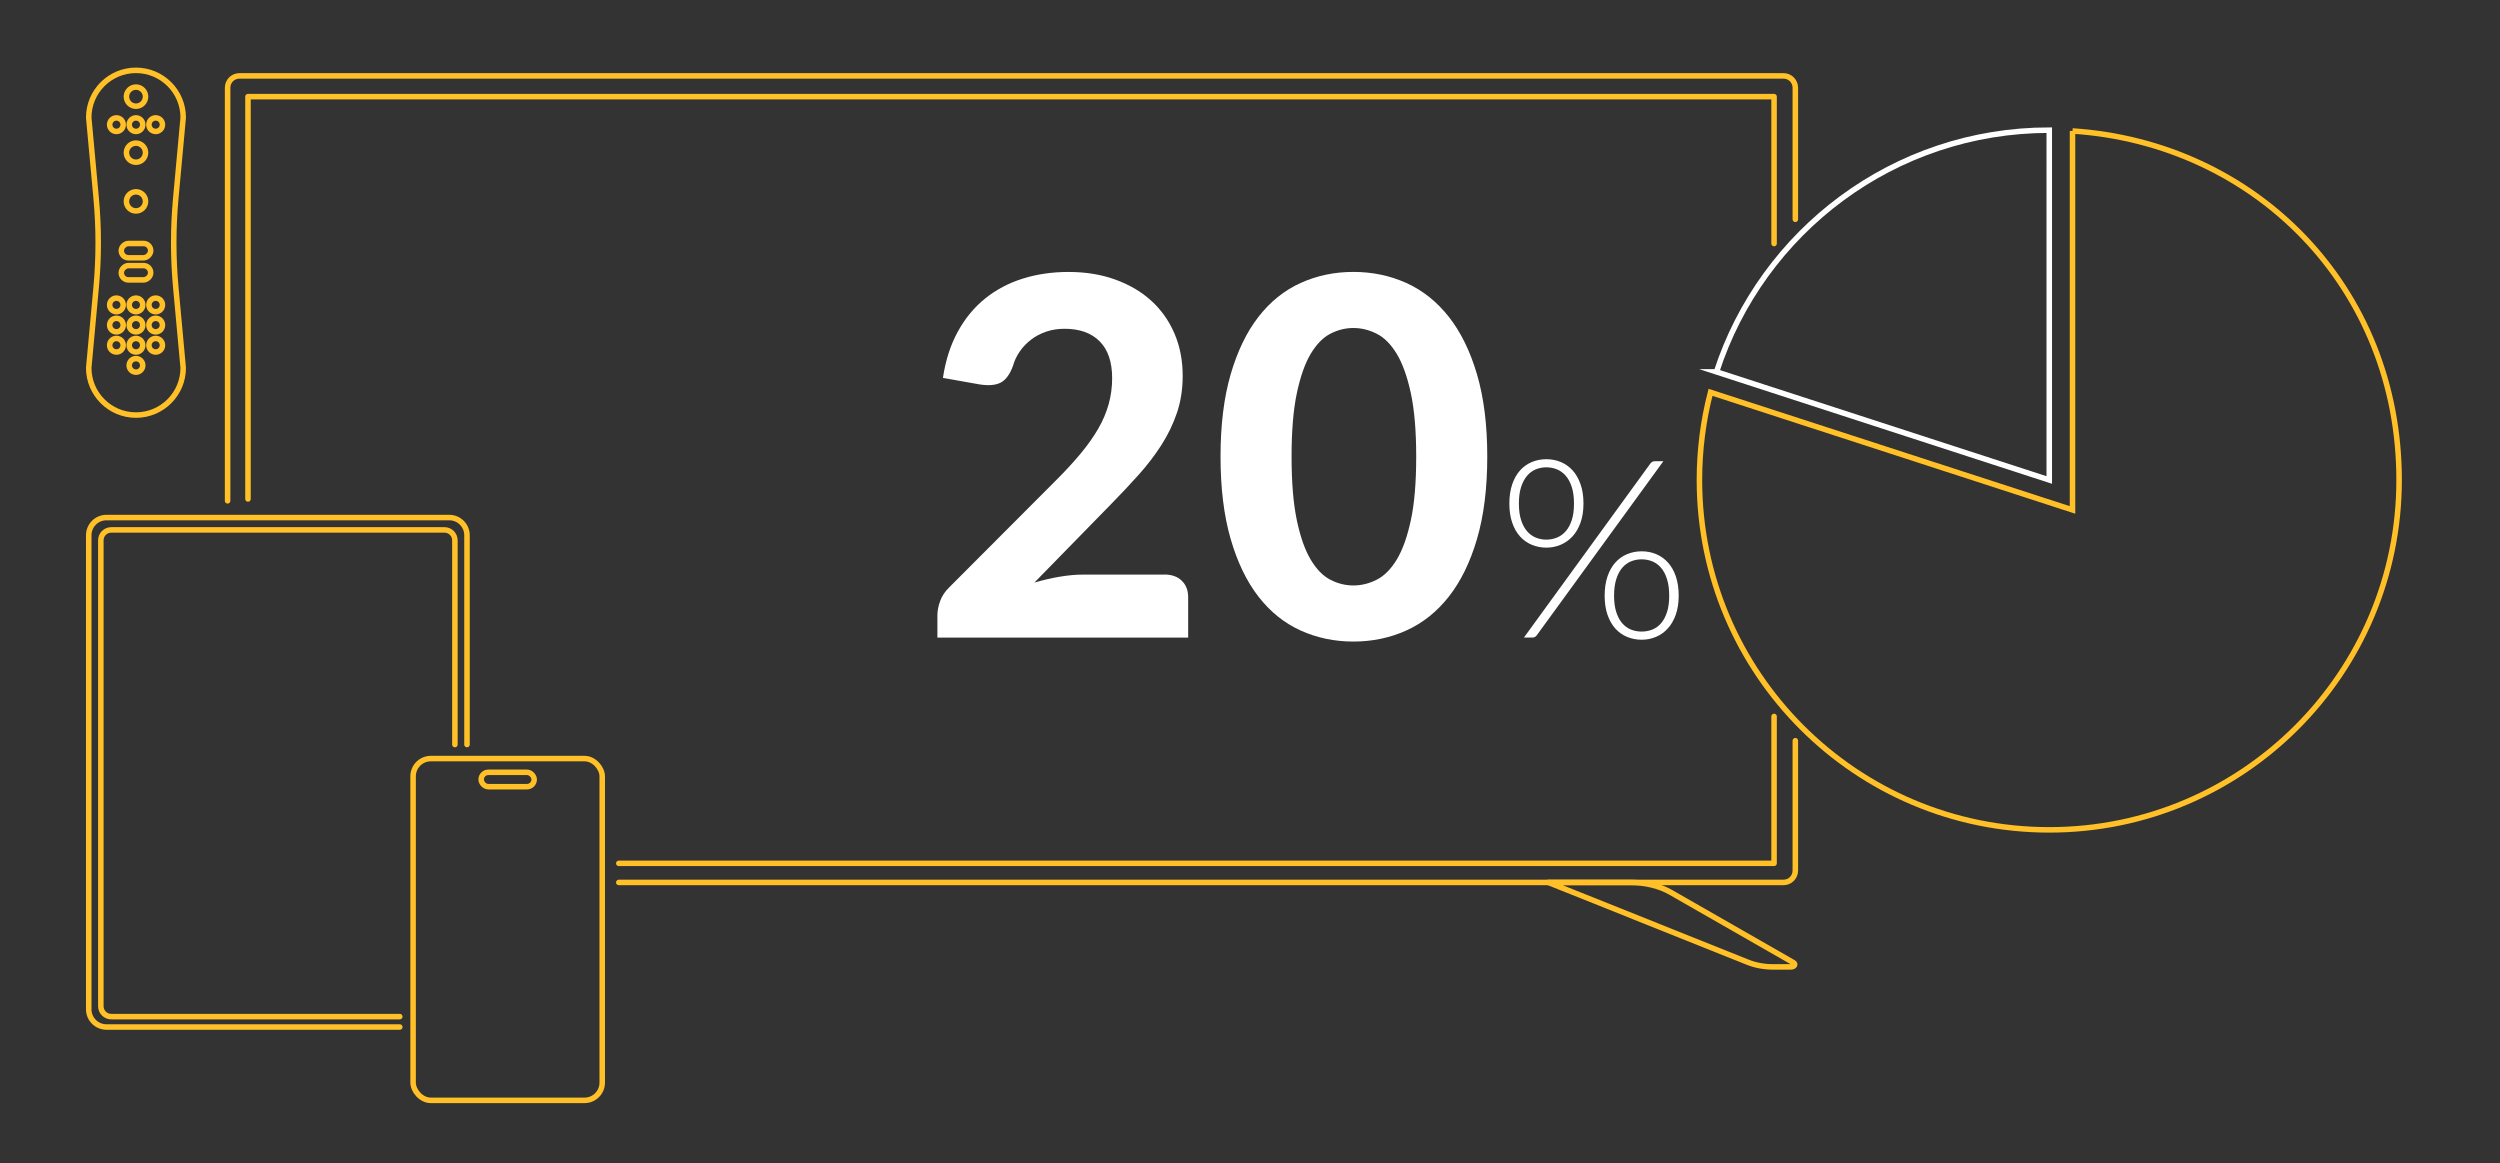 <?xml version="1.0" encoding="UTF-8"?>
<svg id="Layer_1" data-name="Layer 1" xmlns="http://www.w3.org/2000/svg" viewBox="0 0 906.63 421.88">
  <rect x="0" y="0" width="906.63" height="421.88" fill="#333333" stroke="none"/>
  <defs>
    <style>
      .cls-1, .cls-2 {
        stroke: #ffc028;
      }

      .cls-1, .cls-2, .cls-3 {
        fill: none;
        stroke-width: 2px;
      }

      .cls-1, .cls-3 {
        stroke-miterlimit: 10;
      }

      .cls-4 {
        fill: #fff;
      }

      .cls-2 {
        stroke-linecap: round;
        stroke-linejoin: round;
      }

      .cls-3 {
        stroke: #fff;
      }
    </style>
  </defs>
  <path class="cls-2" d="M82.54,181.63V31.81c0-2.37,1.92-4.29,4.29-4.29h559.96c2.37,0,4.29,1.92,4.29,4.29v47.72"/>
  <path class="cls-2" d="M651.08,268.62v47.11c0,2.37-1.92,4.29-4.29,4.29H224.41"/>
  <polyline class="cls-2" points="89.93 180.96 89.93 35.05 643.37 35.05 643.37 88.32"/>
  <polyline class="cls-2" points="643.37 259.82 643.37 313.09 224.41 313.09"/>
  <path class="cls-2" d="M643.03,350.65h6.42c1.29,0,1.9-1,.95-1.55l-44.57-25.52c-4.02-2.3-9.24-3.57-14.66-3.57h-29.67s72.38,28.96,72.38,28.96c2.74,1.1,5.91,1.68,9.15,1.68Z"/>
  <g>
    <circle class="cls-2" cx="49.31" cy="35.05" r="3.47"/>
    <circle class="cls-2" cx="49.31" cy="55.37" r="3.47"/>
    <circle class="cls-2" cx="49.31" cy="73.03" r="3.47"/>
    <circle class="cls-2" cx="49.31" cy="110.57" r="2.46"/>
    <circle class="cls-2" cx="42.22" cy="110.57" r="2.46"/>
    <circle class="cls-2" cx="56.46" cy="110.57" r="2.46"/>
    <circle class="cls-2" cx="49.31" cy="45.21" r="2.46"/>
    <circle class="cls-2" cx="42.22" cy="45.21" r="2.46"/>
    <circle class="cls-2" cx="56.46" cy="45.21" r="2.46"/>
    <circle class="cls-2" cx="49.31" cy="117.89" r="2.46"/>
    <circle class="cls-2" cx="42.22" cy="117.89" r="2.46"/>
    <circle class="cls-2" cx="56.46" cy="117.89" r="2.46"/>
    <circle class="cls-2" cx="49.31" cy="125.2" r="2.46"/>
    <circle class="cls-2" cx="42.22" cy="125.2" r="2.46"/>
    <circle class="cls-2" cx="56.46" cy="125.2" r="2.46"/>
    <circle class="cls-2" cx="49.31" cy="132.51" r="2.46"/>
    <path class="cls-2" d="M49.31,25.51c9.46,0,17.13,7.67,17.13,17.13l-2.7,29.33c-.98,10.68-.98,21.42,0,32.1l2.7,29.33c0,9.46-7.67,17.13-17.13,17.13h0c-9.46,0-17.13-7.67-17.13-17.13l2.7-29.33c.98-10.68.98-21.42,0-32.1l-2.7-29.33c0-9.46,7.67-17.13,17.13-17.13h0Z"/>
    <rect class="cls-2" x="46.71" y="85.56" width="5.19" height="10.67" rx="2.59" ry="2.59" transform="translate(140.21 41.59) rotate(90)"/>
    <rect class="cls-2" x="46.71" y="93.58" width="5.19" height="10.67" rx="2.59" ry="2.59" transform="translate(148.23 49.61) rotate(90)"/>
  </g>
  <g>
    <path class="cls-2" d="M144.98,372.45H38.61c-3.55,0-6.43-2.88-6.43-6.43v-171.9c0-3.55,2.88-6.43,6.43-6.43h124.32c3.55,0,6.43,2.88,6.43,6.43v75.89"/>
    <path class="cls-2" d="M144.98,368.68H40.34c-2.08,0-3.77-1.69-3.77-3.77v-168.97c0-2.08,1.69-3.77,3.77-3.77h120.86c2.08,0,3.77,1.69,3.77,3.77v74.08"/>
  </g>
  <g>
    <rect class="cls-2" x="149.81" y="275.1" width="68.59" height="123.95" rx="6.43" ry="6.43"/>
    <rect class="cls-2" x="174.49" y="280.08" width="19.23" height="5.21" rx="2.6" ry="2.6"/>
  </g>
  <g>
    <path class="cls-4" d="M422.21,208.35c2.71,0,4.84.75,6.37,2.26,1.54,1.51,2.31,3.5,2.31,5.97v14.65h-90.94v-8.14c0-1.57.33-3.27.99-5.11.66-1.84,1.78-3.51,3.34-5.02l38.87-38.96c3.31-3.31,6.24-6.49,8.77-9.54,2.53-3.04,4.64-6.03,6.33-8.95,1.69-2.92,2.95-5.89,3.8-8.9.84-3.01,1.27-6.18,1.27-9.49,0-5.84-1.51-10.29-4.52-13.33-3.01-3.04-7.26-4.56-12.75-4.56-2.41,0-4.63.35-6.64,1.04-2.02.69-3.83,1.64-5.42,2.85-1.6,1.21-2.97,2.62-4.11,4.25-1.15,1.63-1.99,3.41-2.53,5.33-1.09,3.01-2.55,5.02-4.38,6.01-1.84.99-4.44,1.22-7.82.68l-13.2-2.35c.96-6.39,2.77-11.99,5.42-16.81,2.65-4.82,5.97-8.83,9.94-12.02,3.98-3.19,8.53-5.59,13.65-7.19,5.12-1.6,10.64-2.4,16.54-2.4,6.21,0,11.86.92,16.95,2.76,5.09,1.84,9.45,4.4,13.06,7.68,3.61,3.29,6.42,7.25,8.41,11.89,1.99,4.64,2.98,9.76,2.98,15.37,0,4.82-.69,9.28-2.08,13.38-1.39,4.1-3.27,8-5.65,11.71s-5.14,7.31-8.27,10.8c-3.13,3.5-6.45,7.02-9.94,10.58l-27.84,28.48c3.07-.9,6.11-1.61,9.13-2.12,3.01-.51,5.84-.77,8.5-.77h29.47Z"/>
    <path class="cls-4" d="M539.36,165.59c0,11.45-1.24,21.39-3.71,29.83-2.47,8.44-5.88,15.41-10.22,20.93s-9.48,9.61-15.41,12.29c-5.94,2.68-12.34,4.02-19.21,4.02s-13.26-1.34-19.16-4.02c-5.91-2.68-11-6.78-15.28-12.29-4.28-5.51-7.64-12.49-10.08-20.93s-3.66-18.38-3.66-29.83,1.22-21.38,3.66-29.79c2.44-8.41,5.8-15.37,10.08-20.88,4.28-5.51,9.37-9.61,15.28-12.29,5.91-2.68,12.29-4.02,19.16-4.02s13.27,1.34,19.21,4.02c5.94,2.68,11.07,6.78,15.41,12.29,4.34,5.51,7.74,12.47,10.22,20.88,2.47,8.41,3.71,18.34,3.71,29.79ZM513.59,165.59c0-9.28-.65-16.93-1.94-22.96-1.3-6.03-3-10.79-5.11-14.28-2.11-3.5-4.54-5.94-7.28-7.32-2.74-1.39-5.56-2.08-8.45-2.08s-5.68.69-8.36,2.08c-2.68,1.39-5.06,3.83-7.14,7.32-2.08,3.5-3.75,8.26-5.02,14.28-1.27,6.03-1.9,13.68-1.9,22.96s.63,17.03,1.9,23.05c1.27,6.03,2.94,10.79,5.02,14.28,2.08,3.5,4.46,5.94,7.14,7.32,2.68,1.39,5.47,2.08,8.36,2.08s5.71-.69,8.45-2.08c2.74-1.39,5.17-3.83,7.28-7.32,2.11-3.49,3.81-8.26,5.11-14.28,1.3-6.03,1.94-13.71,1.94-23.05Z"/>
    <path class="cls-4" d="M574.25,182.63c0,2.62-.36,4.93-1.08,6.94-.72,2-1.7,3.67-2.94,5-1.24,1.33-2.67,2.33-4.29,3.01-1.63.68-3.35,1.02-5.15,1.02s-3.62-.34-5.26-1.02c-1.64-.68-3.07-1.68-4.27-3.01-1.21-1.33-2.16-2.99-2.85-5-.69-2-1.04-4.32-1.04-6.94s.35-4.99,1.04-7.01,1.64-3.7,2.85-5.04c1.2-1.34,2.63-2.35,4.27-3.03,1.64-.68,3.4-1.02,5.26-1.02s3.62.34,5.24,1.02c1.63.68,3.05,1.69,4.27,3.03,1.22,1.34,2.18,3.02,2.89,5.04s1.06,4.35,1.06,7.01ZM570.81,182.63c0-2.32-.26-4.31-.79-5.97-.53-1.66-1.25-3.02-2.17-4.09s-1.99-1.85-3.21-2.35-2.51-.75-3.87-.75-2.64.25-3.84.75-2.26,1.28-3.16,2.35c-.9,1.07-1.62,2.43-2.15,4.09-.53,1.66-.79,3.65-.79,5.97s.26,4.3.79,5.94c.53,1.64,1.24,2.99,2.15,4.05.9,1.05,1.96,1.83,3.16,2.33s2.49.75,3.84.75,2.65-.25,3.87-.75,2.29-1.27,3.21-2.33,1.64-2.4,2.17-4.05c.53-1.64.79-3.62.79-5.94ZM598.52,168.08c.18-.24.4-.44.65-.59s.59-.23,1.02-.23h3.03l-45.92,63.14c-.39.54-.92.81-1.58.81h-3.07l45.88-63.14ZM608.78,216.03c0,2.62-.36,4.93-1.08,6.94-.72,2.01-1.69,3.67-2.92,5-1.22,1.33-2.64,2.33-4.27,3.01s-3.34,1.02-5.15,1.02-3.62-.34-5.27-1.02-3.07-1.68-4.27-3.01-2.15-2.99-2.85-5c-.69-2-1.04-4.32-1.04-6.94s.35-4.99,1.04-7.01c.69-2.02,1.64-3.7,2.85-5.04s2.63-2.35,4.27-3.03,3.4-1.02,5.27-1.02,3.62.34,5.24,1.02,3.05,1.69,4.27,3.03c1.22,1.34,2.18,3.02,2.87,5.04.69,2.02,1.04,4.36,1.04,7.01ZM605.34,216.03c0-2.32-.26-4.32-.79-5.99-.53-1.67-1.24-3.04-2.15-4.11-.9-1.07-1.97-1.85-3.19-2.35-1.22-.5-2.51-.74-3.87-.74s-2.64.25-3.86.74c-1.22.5-2.28,1.28-3.19,2.35s-1.62,2.44-2.15,4.11c-.53,1.67-.79,3.67-.79,5.99s.26,4.3.79,5.94c.53,1.64,1.24,2.99,2.15,4.04s1.97,1.82,3.19,2.31c1.22.48,2.51.72,3.86.72s2.64-.24,3.87-.72c1.22-.48,2.28-1.25,3.19-2.31.9-1.05,1.62-2.4,2.15-4.04.53-1.64.79-3.62.79-5.94Z"/>
  </g>
  <g>
    <path class="cls-3" d="M622.49,134.86l120.68,39.21V47.2c-56.38,0-104.16,36.78-120.68,87.66Z"/>
    <path class="cls-1" d="M751.6,47.49v137.44l-131.28-42.65c-2.62,10.16-4.02,20.82-4.02,31.8,0,70.07,56.8,126.87,126.87,126.87s126.87-56.8,126.87-126.87-52.3-122.25-118.44-126.58Z"/>
  </g>
</svg>